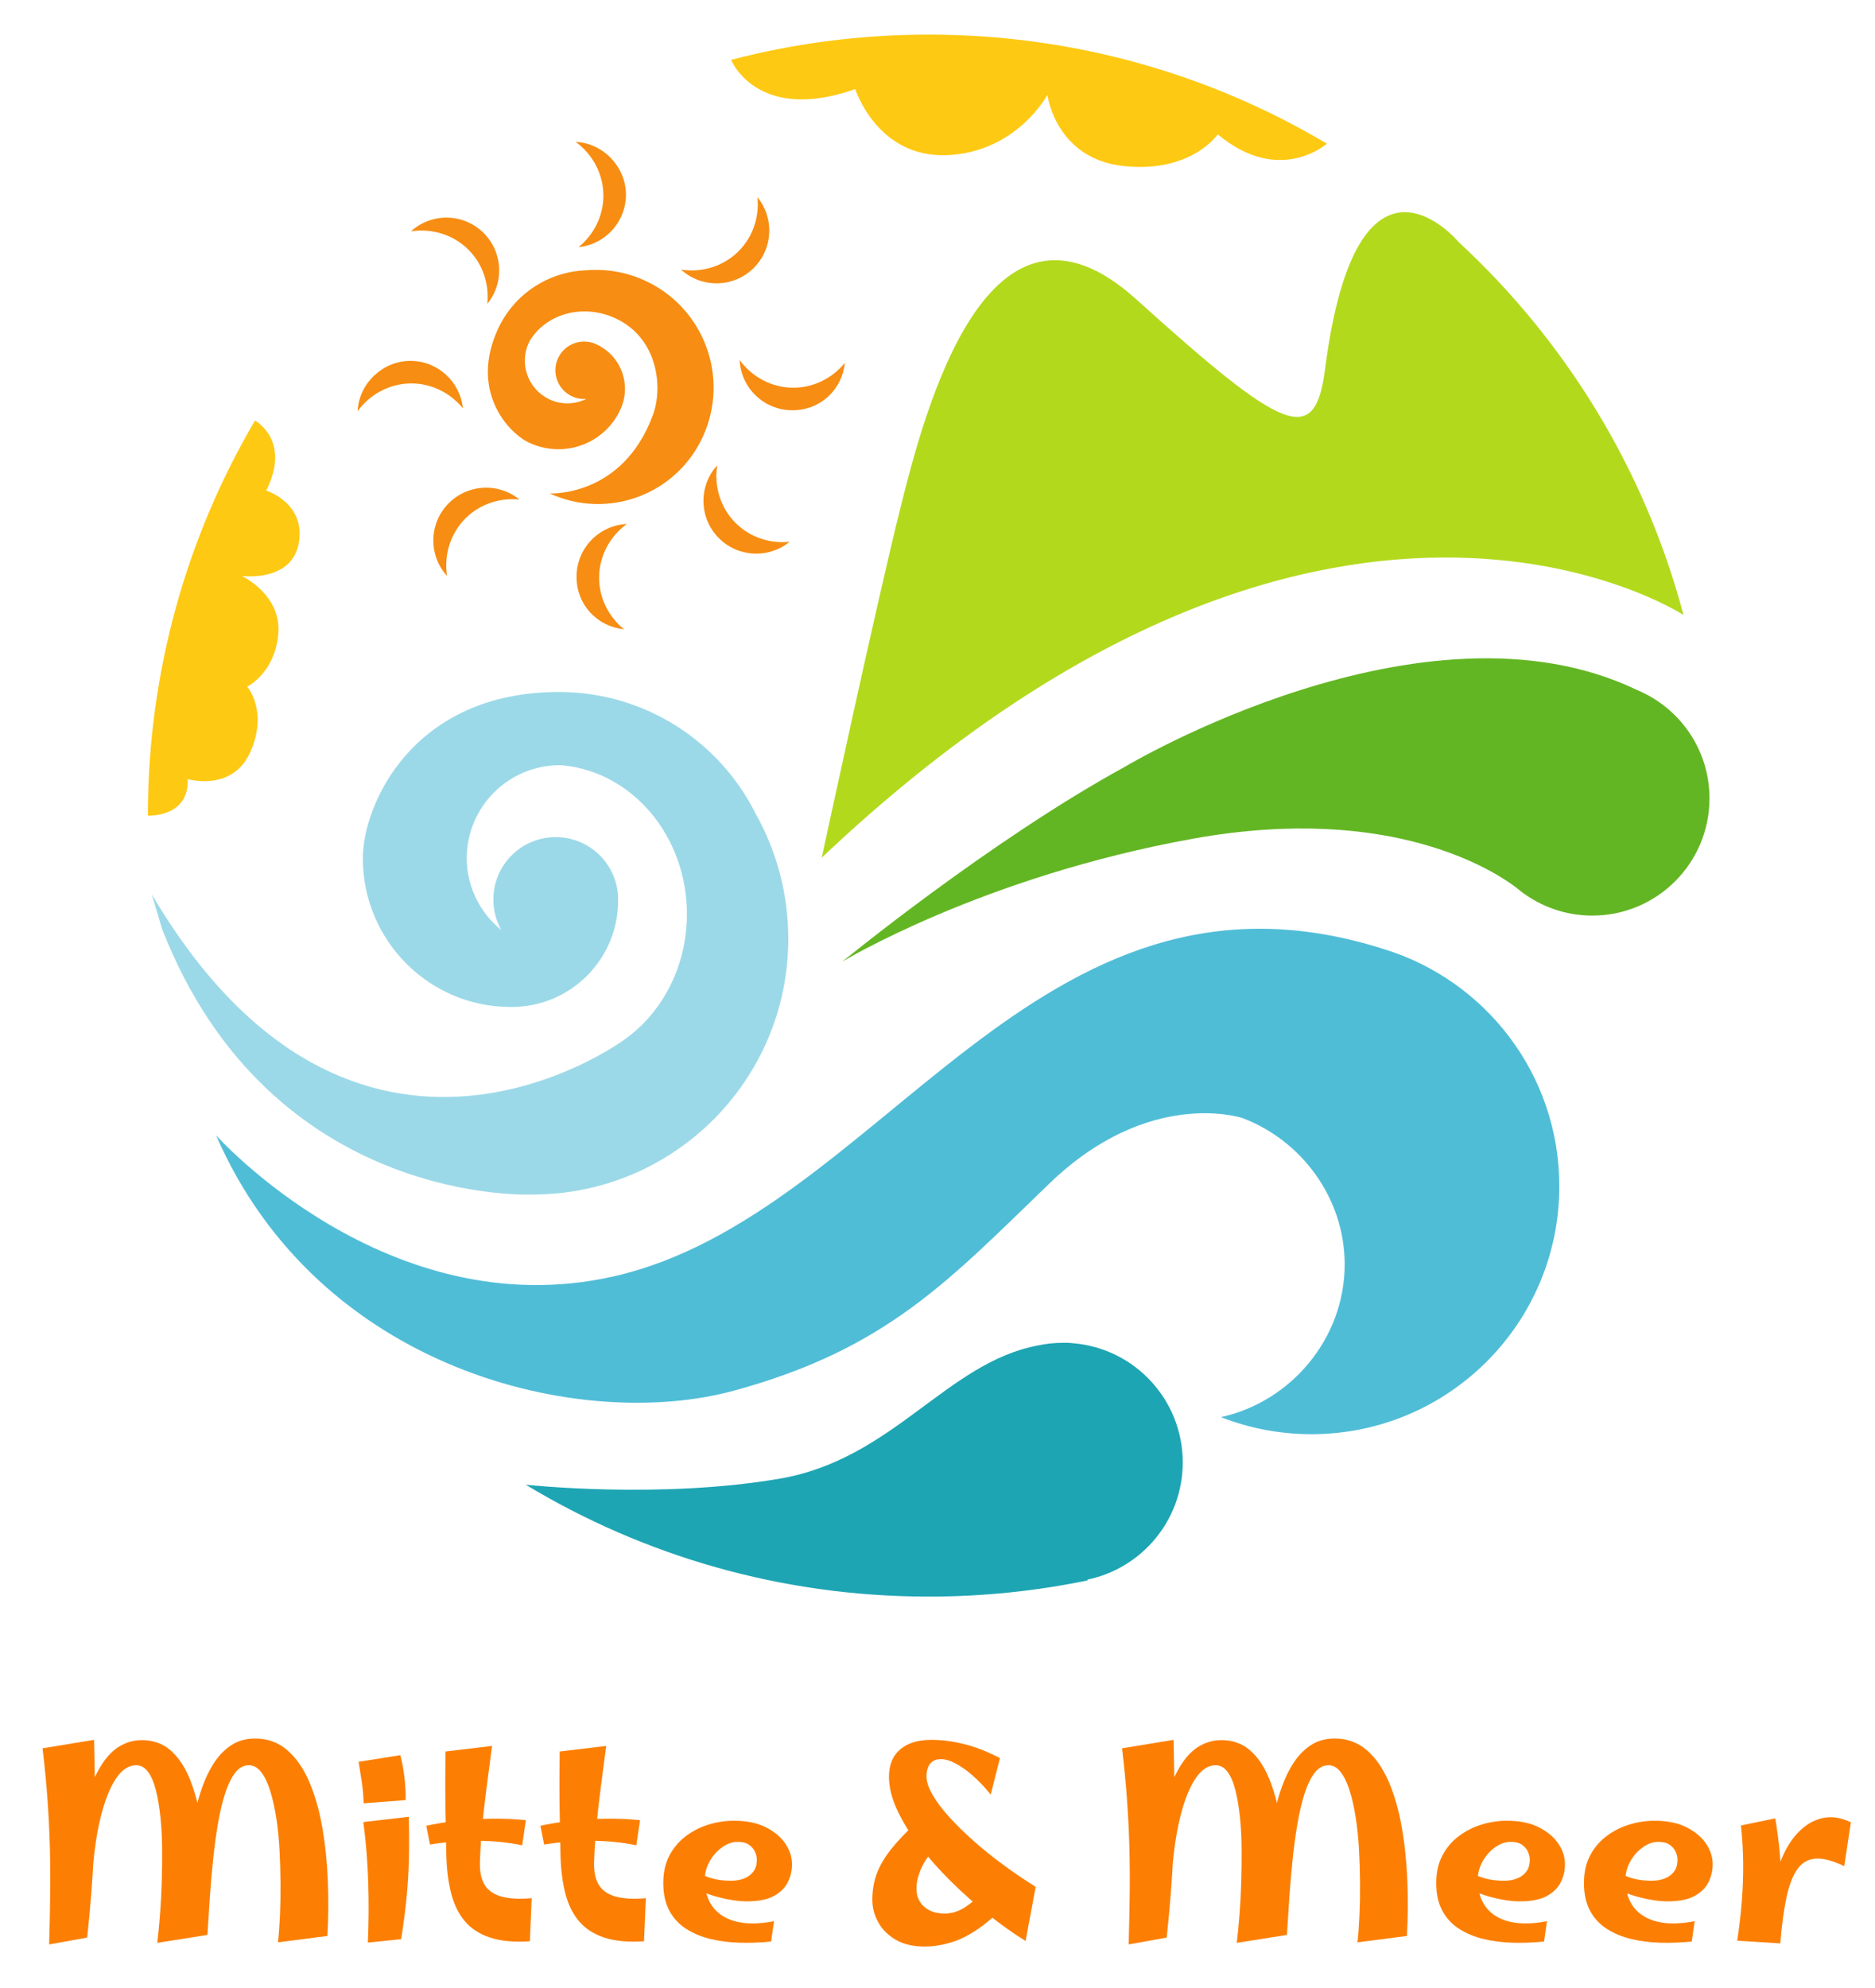 <?xml version="1.0" encoding="UTF-8"?>
<svg xmlns="http://www.w3.org/2000/svg" version="1.1" viewBox="0 0 851.43 902.43">
  <defs>
    <style>
      .cls-1 {
        fill: #50bdd7;
      }

      .cls-2 {
        fill: #fec913;
      }

      .cls-3 {
        fill: #9cd9e8;
      }

      .cls-4 {
        fill: #b3d91d;
      }

      .cls-5 {
        fill: #fc7f03;
      }

      .cls-6 {
        fill: #63b623;
      }

      .cls-7 {
        fill: #1ea5b4;
      }

      .cls-8 {
        fill: #f78d12;
      }
    </style>
  </defs>
  <!-- Generator: Adobe Illustrator 28.7.1, SVG Export Plug-In . SVG Version: 1.2.0 Build 142)  -->
  <g>
    <g id="Ebene_1">
      <g>
        <path class="cls-2" d="M388.38,40.46s9.88,31.21,41.56,29.98c31.69-1.23,45.68-27.35,45.68-27.35,0,0,3.7,28.99,34.57,32.29,30.86,3.29,42.8-14.4,42.8-14.4,27.98,23.46,49.55,4.24,49.55,4.24-52.94-31.45-114.78-49.51-180.82-49.51-31,0-61.07,3.98-89.73,11.45,0,0,11.54,29.01,56.4,13.3Z"/>
        <path class="cls-2" d="M85.23,353.7s20.44,6.04,28.53-12.48c8.09-18.52-1.51-29.49-1.51-29.49,0,0,12.62-6.17,14.13-24.01,1.51-17.83-16.6-26.25-16.6-26.25,0,0,22.77,3.06,25.92-15.04,3.16-18.11-14.81-23.73-14.81-23.73,11.52-22.84-5.1-31.78-5.1-31.78-30.91,52.62-48.64,113.91-48.64,179.35,0,0,18.76.99,18.08-16.57Z"/>
        <path class="cls-4" d="M515.95,135.87c-67.49-60.91-96.16,51.03-107.13,94.92-10.97,43.9-35.67,158.57-35.67,158.57,228.8-216.46,391.32-110.17,391.32-110.17-17.49-66-53.54-124.45-102.22-169.42,0,0-46.03-55.12-60.57,57.92-4.54,35.25-18.24,29.08-85.73-31.82Z"/>
        <path class="cls-6" d="M743.29,313.21h0c-96.94-46.54-232.69,35.01-232.69,35.01-60.9,33.33-128.12,88.34-128.12,88.34,0,0,63.62-38.6,159.4-55.83,90.86-16.35,137.97,15.51,146.95,22.46.46.39.94.77,1.41,1.14.12.1.18.16.18.16,0,0,0,0,0,0,9.01,7,20.33,11.18,32.62,11.18,29.39,0,53.23-23.83,53.23-53.22,0-22.23-13.63-41.26-32.99-49.23Z"/>
        <path class="cls-1" d="M628.51,430.91h0c-158.65-50.59-227.79,121.01-350.01,148.58-102.62,23.15-180.39-64.1-180.39-64.1,46.5,106.82,165.58,134.89,235.12,115.96,69.55-18.93,97.8-50.21,143.35-94.1,45.02-43.39,86.67-29.98,87.61-29.67,26.88,10.15,46.42,36.36,46.42,66.44,0,33.63-24.41,62.4-56.2,69.33,12.74,5,26.61,7.75,41.12,7.75,62.16,0,112.55-50.39,112.55-112.55,0-50.69-33.51-93.54-79.58-107.64Z"/>
        <path class="cls-7" d="M487.38,609.81c-1-.13-2.04-.21-3.12-.21-.31,0-.61.01-.92.01-.2,0-.39-.01-.59-.01-3.87,0-7.65.41-11.29,1.18-41.61,7.76-65.78,51.61-117.24,60.48-54.78,9.44-115.49,2.77-115.49,2.77,53.42,32.25,116.03,50.8,182.98,50.8,24.71,0,48.82-2.53,72.11-7.34v-.38h0c24.69-5.11,43.26-26.98,43.26-53.19,0-28.44-21.86-51.76-49.69-54.11Z"/>
        <path class="cls-3" d="M241.87,542.3c64.11,0,116.09-51.98,116.09-116.09,0-20.57-5.35-39.89-14.73-56.64l-.04-.07c-16.35-32.81-50.23-55.35-89.38-55.35-66.67,0-89.05,51.37-89.05,75.48,0,37.28,30.03,67.51,67.08,67.51h.56c26.67,0,48.29-21.62,48.29-48.29h-.01c0-.16.01-.32.01-.49,0-15.64-12.68-28.33-28.33-28.33s-28.33,12.68-28.33,28.33c0,5.05,1.33,9.78,3.64,13.89-9.55-7.75-15.71-19.48-15.71-32.61,0-23.33,18.91-42.25,42.25-42.25l1.72.1c31.41,3.23,55.99,32.2,55.99,67.47,0,24.11-11.49,45.28-28.8,57.29,0,0-122.24,89.95-214.21-66.29l4.64,15.66c49.38,126.59,168.31,120.67,168.31,120.67Z"/>
        <path class="cls-8" d="M240.49,201.06c15.57,7.2,33.99.49,41.14-14.98l.11-.23c5.15-11.14.3-24.34-10.84-29.49v.02c-.07-.04-.13-.08-.2-.11-6.53-3.02-14.28-.17-17.3,6.36-3.02,6.53-.17,14.28,6.36,17.3,2.11.98,4.35,1.33,6.51,1.16-5.08,2.5-11.18,2.81-16.66.27-9.74-4.51-13.99-16.06-9.48-25.8l.37-.7c7.41-12.49,24.26-17.16,38.98-10.35,19.2,8.88,21.69,31.17,17.03,43.82-13.84,37.62-46.92,35.66-46.92,35.66,26.24,12.13,57.35.7,69.48-25.54l.04-.09c12.38-26.77.71-58.51-26.06-70.89-8.59-3.97-17.69-5.47-26.49-4.78h-.04c-16.86.49-32.81,10.29-40.37,26.63-12.87,27.84,4.26,47.1,14.32,51.76Z"/>
        <path class="cls-8" d="M284.63,237.88c-12.7.6-22.82,11.09-22.82,23.94s9.44,22.62,21.53,23.85c-6.85-5.57-11.29-14.04-11.29-23.4,0-9.93,5-18.86,12.58-24.39Z"/>
        <path class="cls-8" d="M274,88.81c0,9.36-4.44,17.83-11.29,23.4,12.09-1.22,21.53-11.43,21.53-23.85s-10.12-23.34-22.82-23.94c7.58,5.53,12.58,14.46,12.58,24.39Z"/>
        <path class="cls-8" d="M326.46,244.33c8.78,8.78,22.67,9.32,32.09,1.64-8.79.91-17.92-1.94-24.53-8.56-7.02-7.02-9.8-16.87-8.35-26.14-8.56,9.41-8.3,23.98.79,33.06Z"/>
        <path class="cls-8" d="M212.74,113.38c6.61,6.61,9.46,15.75,8.56,24.53,7.69-9.41,7.14-23.31-1.64-32.09-9.09-9.09-23.66-9.35-33.06-.79,9.27-1.45,19.12,1.33,26.14,8.35Z"/>
        <path class="cls-8" d="M383.65,164.73c-5.57,6.85-14.04,11.29-23.4,11.29-9.93,0-18.86-5-24.39-12.58.6,12.7,11.09,22.82,23.94,22.82s22.62-9.44,23.85-21.53Z"/>
        <path class="cls-8" d="M186.79,174.07c9.35,0,17.83,4.44,23.4,11.29-1.22-12.09-11.43-21.53-23.85-21.53s-23.34,10.12-23.94,22.82c5.53-7.58,14.46-12.58,24.39-12.58Z"/>
        <path class="cls-8" d="M342.31,121.61c8.78-8.78,9.32-22.67,1.64-32.09.91,8.79-1.94,17.92-8.56,24.53-7.02,7.02-16.87,9.8-26.14,8.35,9.41,8.56,23.98,8.29,33.06-.79Z"/>
        <path class="cls-8" d="M235.89,226.78c-9.41-7.69-23.31-7.14-32.09,1.64-9.09,9.09-9.35,23.66-.79,33.06-1.45-9.27,1.33-19.12,8.35-26.14,6.62-6.61,15.75-9.46,24.53-8.56Z"/>
      </g>
      <g>
        <path class="cls-5" d="M22.32,882.74c.24-8.4.4-16.26.48-23.58.08-7.32.02-14.44-.18-21.36-.2-6.92-.56-13.98-1.08-21.18-.52-7.2-1.26-14.84-2.22-22.92l23.4-3.84c.16,6.48.28,12.64.36,18.48.08,5.84.08,11.6,0,17.28-.08,5.68-.26,11.36-.54,17.04-.28,5.68-.66,11.56-1.14,17.64-.48,6.08-1.08,12.52-1.8,19.32l-17.28,3.12ZM71.4,882.02c.48-3.84.9-8.1,1.26-12.78.36-4.68.62-9.58.78-14.7.16-5.12.22-10.22.18-15.3-.04-5.08-.3-9.88-.78-14.4-.48-4.52-1.16-8.54-2.04-12.06-.88-3.52-2.06-6.3-3.54-8.34-1.48-2.04-3.3-3.06-5.46-3.06-3.44,0-6.54,2.1-9.3,6.3-2.76,4.2-5.08,10.2-6.96,18-1.88,7.8-3.14,17.18-3.78,28.14l-9.48,2.16c1.28-12.56,2.94-23.08,4.98-31.56,2.04-8.48,4.42-15.24,7.14-20.28,2.72-5.04,5.76-8.66,9.12-10.86,3.36-2.2,7-3.3,10.92-3.3,5.04,0,9.32,1.5,12.84,4.5,3.52,3,6.42,7.22,8.7,12.66,2.28,5.44,4.04,11.86,5.28,19.26,1.24,7.4,2.08,15.5,2.52,24.3.44,8.8.58,18.04.42,27.72l-22.8,3.6ZM126.24,881.78c.4-3.68.7-7.84.9-12.48.2-4.64.28-9.52.24-14.64-.04-5.12-.2-10.22-.48-15.3-.28-5.08-.78-9.88-1.5-14.4-.72-4.52-1.64-8.56-2.76-12.12-1.12-3.56-2.48-6.36-4.08-8.4-1.6-2.04-3.44-3.06-5.52-3.06-2.4,0-4.48,1.14-6.24,3.42-1.76,2.28-3.28,5.4-4.56,9.36-1.28,3.96-2.36,8.5-3.24,13.62-.88,5.12-1.62,10.56-2.22,16.32s-1.1,11.58-1.5,17.46c-.4,5.88-.76,11.5-1.08,16.86l-9.12-22.44c.08-3.92.3-8.28.66-13.08s.96-9.7,1.8-14.7c.84-5,2-9.82,3.48-14.46,1.48-4.64,3.34-8.8,5.58-12.48,2.24-3.68,4.94-6.6,8.1-8.76,3.16-2.16,6.86-3.24,11.1-3.24,5.68,0,10.54,1.74,14.58,5.22,4.04,3.48,7.36,8.22,9.96,14.22,2.6,6,4.58,12.84,5.94,20.52,1.36,7.68,2.22,15.76,2.58,24.24.36,8.48.3,16.96-.18,25.44l-22.44,2.88Z"/>
        <path class="cls-5" d="M165.12,818.66c-.08-3.44-.36-6.66-.84-9.66s-.96-6.06-1.44-9.18l18.96-3c.8,3.04,1.42,6.42,1.86,10.14.44,3.72.62,7.14.54,10.26l-19.08,1.44ZM182.16,880.34l-15.12,1.56c.4-8.96.46-18.02.18-27.18-.28-9.16-1.02-18.34-2.22-27.54l20.64-2.4c.16,6.48.18,12.64.06,18.48-.12,5.84-.46,11.72-1.02,17.64-.56,5.92-1.4,12.4-2.52,19.44Z"/>
        <path class="cls-5" d="M237.12,837.74c-6.4-1.36-13.22-2.04-20.46-2.04s-14.38.56-21.42,1.68l-1.68-8.52c7.52-1.6,15.26-2.6,23.22-3,7.96-.4,15.3-.24,22.02.48l-1.68,11.4ZM240.6,881.3c-7.2.48-13.22-.08-18.06-1.68-4.84-1.6-8.68-4.1-11.52-7.5-2.84-3.4-4.9-7.62-6.18-12.66-1.28-5.04-2-10.76-2.16-17.16-.08-5.28-.18-10.56-.3-15.84-.12-5.28-.18-10.54-.18-15.78s.04-10.42.12-15.54l21.12-2.52c-.88,6.72-1.72,13.14-2.52,19.26-.8,6.12-1.46,11.98-1.98,17.58-.52,5.6-.86,11-1.02,16.2-.08,4.4.7,7.84,2.34,10.32,1.64,2.48,4.22,4.18,7.74,5.1,3.52.92,8,1.14,13.44.66l-.84,19.56Z"/>
        <path class="cls-5" d="M288.96,837.74c-6.4-1.36-13.22-2.04-20.46-2.04s-14.38.56-21.42,1.68l-1.68-8.52c7.52-1.6,15.26-2.6,23.22-3,7.96-.4,15.3-.24,22.02.48l-1.68,11.4ZM292.44,881.3c-7.2.48-13.22-.08-18.06-1.68-4.84-1.6-8.68-4.1-11.52-7.5-2.84-3.4-4.9-7.62-6.18-12.66-1.28-5.04-2-10.76-2.16-17.16-.08-5.28-.18-10.56-.3-15.84-.12-5.28-.18-10.54-.18-15.78s.04-10.42.12-15.54l21.12-2.52c-.88,6.72-1.72,13.14-2.52,19.26-.8,6.12-1.46,11.98-1.98,17.58-.52,5.6-.86,11-1.02,16.2-.08,4.4.7,7.84,2.34,10.32,1.64,2.48,4.22,4.18,7.74,5.1,3.52.92,8,1.14,13.44.66l-.84,19.56Z"/>
        <path class="cls-5" d="M350.16,881.42c-4.72.48-9.44.66-14.16.54-4.72-.12-9.16-.68-13.32-1.68-4.16-1-7.86-2.54-11.1-4.62-3.24-2.08-5.78-4.82-7.62-8.22-1.84-3.4-2.76-7.58-2.76-12.54s.92-8.96,2.76-12.48c1.84-3.52,4.32-6.46,7.44-8.82,3.12-2.36,6.58-4.12,10.38-5.28,3.8-1.16,7.62-1.74,11.46-1.74,5.84,0,10.74,1.02,14.7,3.06s6.92,4.58,8.88,7.62c1.96,3.04,2.9,6.16,2.82,9.36,0,2.64-.62,5.24-1.86,7.8-1.24,2.56-3.34,4.66-6.3,6.3-2.96,1.64-7.08,2.46-12.36,2.46-1.84,0-3.86-.16-6.06-.48-2.2-.32-4.44-.78-6.72-1.38-2.28-.6-4.46-1.32-6.54-2.16-2.08-.84-3.84-1.78-5.28-2.82l3.12-5.88c1.68.96,3.7,1.76,6.06,2.4,2.36.64,5.14.96,8.34.96,2.24,0,4.24-.36,6-1.08,1.76-.72,3.14-1.78,4.14-3.18,1-1.4,1.5-3.14,1.5-5.22,0-1.2-.28-2.42-.84-3.66-.56-1.24-1.46-2.3-2.7-3.18-1.24-.88-2.98-1.32-5.22-1.32-2.4,0-4.76.84-7.08,2.52-2.32,1.68-4.2,3.82-5.64,6.42-1.44,2.6-2.16,5.34-2.16,8.22,0,3.76.7,7.04,2.1,9.84,1.4,2.8,3.46,5.04,6.18,6.72,2.72,1.68,6.02,2.72,9.9,3.12,3.88.4,8.3.12,13.26-.84l-1.32,9.24Z"/>
        <path class="cls-5" d="M419.88,883.7c-5.2,0-9.56-1.02-13.08-3.06-3.52-2.04-6.18-4.68-7.98-7.92s-2.7-6.66-2.7-10.26c0-4.24.66-8.16,1.98-11.76,1.32-3.6,3.46-7.28,6.42-11.04,2.96-3.76,6.92-7.92,11.88-12.48l10.68,9.6c-4.08,3.76-6.92,7.4-8.52,10.92-1.6,3.52-2.4,6.72-2.4,9.6,0,3.6,1.22,6.42,3.66,8.46,2.44,2.04,5.58,3.02,9.42,2.94,2.32,0,4.66-.58,7.02-1.74,2.36-1.16,4.94-3.08,7.74-5.76,2.8-2.68,6.08-6.3,9.84-10.86l7.92,8.04c-5.2,6.64-10.22,11.8-15.06,15.48-4.84,3.68-9.48,6.24-13.92,7.68-4.44,1.44-8.74,2.16-12.9,2.16ZM465.72,881.18c-5.44-3.36-11.06-7.34-16.86-11.94-5.8-4.6-11.38-9.54-16.74-14.82-5.36-5.28-10.18-10.68-14.46-16.2-4.28-5.52-7.68-10.98-10.2-16.38-2.52-5.4-3.78-10.46-3.78-15.18,0-5.44,1.7-9.6,5.1-12.48,3.4-2.88,8.1-4.32,14.1-4.32,4.88,0,9.92.66,15.12,1.98,5.2,1.32,10.56,3.42,16.08,6.3l-4.2,16.56c-2.8-3.44-5.56-6.34-8.28-8.7-2.72-2.36-5.3-4.18-7.74-5.46-2.44-1.28-4.62-1.92-6.54-1.92-2.16,0-3.8.68-4.92,2.04-1.12,1.36-1.68,3.28-1.68,5.76s.92,5.2,2.76,8.4c1.84,3.2,4.38,6.58,7.62,10.14,3.24,3.56,6.96,7.2,11.16,10.92,4.2,3.72,8.7,7.34,13.5,10.86,4.8,3.52,9.64,6.8,14.52,9.84l-4.56,24.6Z"/>
        <path class="cls-5" d="M512.52,882.74c.24-8.4.4-16.26.48-23.58.08-7.32.02-14.44-.18-21.36-.2-6.92-.56-13.98-1.08-21.18-.52-7.2-1.26-14.84-2.22-22.92l23.4-3.84c.16,6.48.28,12.64.36,18.48.08,5.84.08,11.6,0,17.28-.08,5.68-.26,11.36-.54,17.04-.28,5.68-.66,11.56-1.14,17.64-.48,6.08-1.08,12.52-1.8,19.32l-17.28,3.12ZM561.6,882.02c.48-3.84.9-8.1,1.26-12.78.36-4.68.62-9.58.78-14.7.16-5.12.22-10.22.18-15.3-.04-5.08-.3-9.88-.78-14.4-.48-4.52-1.16-8.54-2.04-12.06-.88-3.52-2.06-6.3-3.54-8.34-1.48-2.04-3.3-3.06-5.46-3.06-3.44,0-6.54,2.1-9.3,6.3s-5.08,10.2-6.96,18c-1.88,7.8-3.14,17.18-3.78,28.14l-9.48,2.16c1.28-12.56,2.94-23.08,4.98-31.56,2.04-8.48,4.42-15.24,7.14-20.28,2.72-5.04,5.76-8.66,9.12-10.86,3.36-2.2,7-3.3,10.92-3.3,5.04,0,9.32,1.5,12.84,4.5,3.52,3,6.42,7.22,8.7,12.66,2.28,5.44,4.04,11.86,5.28,19.26,1.24,7.4,2.08,15.5,2.52,24.3.44,8.8.58,18.04.42,27.72l-22.8,3.6ZM616.44,881.78c.4-3.68.7-7.84.9-12.48.2-4.64.28-9.52.24-14.64-.04-5.12-.2-10.22-.48-15.3-.28-5.08-.78-9.88-1.5-14.4-.72-4.52-1.64-8.56-2.76-12.12-1.12-3.56-2.48-6.36-4.08-8.4-1.6-2.04-3.44-3.06-5.52-3.06-2.4,0-4.48,1.14-6.24,3.42-1.76,2.28-3.28,5.4-4.56,9.36-1.28,3.96-2.36,8.5-3.24,13.62-.88,5.12-1.62,10.56-2.22,16.32-.6,5.76-1.1,11.58-1.5,17.46-.4,5.88-.76,11.5-1.08,16.86l-9.12-22.44c.08-3.92.3-8.28.66-13.08.36-4.8.96-9.7,1.8-14.7.84-5,2-9.82,3.48-14.46,1.48-4.64,3.34-8.8,5.58-12.48,2.24-3.68,4.94-6.6,8.1-8.76,3.16-2.16,6.86-3.24,11.1-3.24,5.68,0,10.54,1.74,14.58,5.22,4.04,3.48,7.36,8.22,9.96,14.22,2.6,6,4.58,12.84,5.94,20.52,1.36,7.68,2.22,15.76,2.58,24.24.36,8.48.3,16.96-.18,25.44l-22.44,2.88Z"/>
        <path class="cls-5" d="M701.16,881.42c-4.72.48-9.44.66-14.16.54-4.72-.12-9.16-.68-13.32-1.68-4.16-1-7.86-2.54-11.1-4.62-3.24-2.08-5.78-4.82-7.62-8.22-1.84-3.4-2.76-7.58-2.76-12.54s.92-8.96,2.76-12.48c1.84-3.52,4.32-6.46,7.44-8.82,3.12-2.36,6.58-4.12,10.38-5.28,3.8-1.16,7.62-1.74,11.46-1.74,5.84,0,10.74,1.02,14.7,3.06s6.92,4.58,8.88,7.62c1.96,3.04,2.9,6.16,2.82,9.36,0,2.64-.62,5.24-1.86,7.8-1.24,2.56-3.34,4.66-6.3,6.3-2.96,1.64-7.08,2.46-12.36,2.46-1.84,0-3.86-.16-6.06-.48-2.2-.32-4.44-.78-6.72-1.38-2.28-.6-4.46-1.32-6.54-2.16-2.08-.84-3.84-1.78-5.28-2.82l3.12-5.88c1.68.96,3.7,1.76,6.06,2.4,2.36.64,5.14.96,8.34.96,2.24,0,4.24-.36,6-1.08,1.76-.72,3.14-1.78,4.14-3.18,1-1.4,1.5-3.14,1.5-5.22,0-1.2-.28-2.42-.84-3.66-.56-1.24-1.46-2.3-2.7-3.18-1.24-.88-2.98-1.32-5.22-1.32-2.4,0-4.76.84-7.08,2.52-2.32,1.68-4.2,3.82-5.64,6.42-1.44,2.6-2.16,5.34-2.16,8.22,0,3.76.7,7.04,2.1,9.84,1.4,2.8,3.46,5.04,6.18,6.72,2.72,1.68,6.02,2.72,9.9,3.12,3.88.4,8.3.12,13.26-.84l-1.32,9.24Z"/>
        <path class="cls-5" d="M768.23,881.42c-4.72.48-9.44.66-14.16.54-4.72-.12-9.16-.68-13.32-1.68-4.16-1-7.86-2.54-11.1-4.62-3.24-2.08-5.78-4.82-7.62-8.22-1.84-3.4-2.76-7.58-2.76-12.54s.92-8.96,2.76-12.48c1.84-3.52,4.32-6.46,7.44-8.82,3.12-2.36,6.58-4.12,10.38-5.28,3.8-1.16,7.62-1.74,11.46-1.74,5.84,0,10.74,1.02,14.7,3.06s6.92,4.58,8.88,7.62c1.96,3.04,2.9,6.16,2.82,9.36,0,2.64-.62,5.24-1.86,7.8-1.24,2.56-3.34,4.66-6.3,6.3-2.96,1.64-7.08,2.46-12.36,2.46-1.84,0-3.86-.16-6.06-.48-2.2-.32-4.44-.78-6.72-1.38-2.28-.6-4.46-1.32-6.54-2.16-2.08-.84-3.84-1.78-5.28-2.82l3.12-5.88c1.68.96,3.7,1.76,6.06,2.4,2.36.64,5.14.96,8.34.96,2.24,0,4.24-.36,6-1.08,1.76-.72,3.14-1.78,4.14-3.18,1-1.4,1.5-3.14,1.5-5.22,0-1.2-.28-2.42-.84-3.66-.56-1.24-1.46-2.3-2.7-3.18-1.24-.88-2.98-1.32-5.22-1.32-2.4,0-4.76.84-7.08,2.52-2.32,1.68-4.2,3.82-5.64,6.42-1.44,2.6-2.16,5.34-2.16,8.22,0,3.76.7,7.04,2.1,9.84,1.4,2.8,3.46,5.04,6.18,6.72,2.72,1.68,6.02,2.72,9.9,3.12,3.88.4,8.3.12,13.26-.84l-1.32,9.24Z"/>
        <path class="cls-5" d="M808.43,882.26l-19.56-1.2c.96-6.4,1.66-12.46,2.1-18.18.44-5.72.64-11.36.6-16.92-.04-5.56-.38-11.3-1.02-17.22l15.6-3.24c.88,5.36,1.54,10.38,1.98,15.06.44,4.68.74,9.22.9,13.62.16,4.4.18,8.9.06,13.5-.12,4.6-.34,9.46-.66,14.58ZM808.43,882.26l-3.48-18c.24-6.88,1.36-13.06,3.36-18.54,2-5.48,4.64-9.98,7.92-13.5,3.28-3.52,6.98-5.78,11.1-6.78,4.12-1,8.5-.38,13.14,1.86l-3,19.92c-5.28-2.56-9.66-3.7-13.14-3.42-3.48.28-6.26,1.96-8.34,5.04-2.08,3.08-3.7,7.42-4.86,13.02-1.16,5.6-2.06,12.4-2.7,20.4Z"/>
      </g>
    </g>
  </g>
</svg>